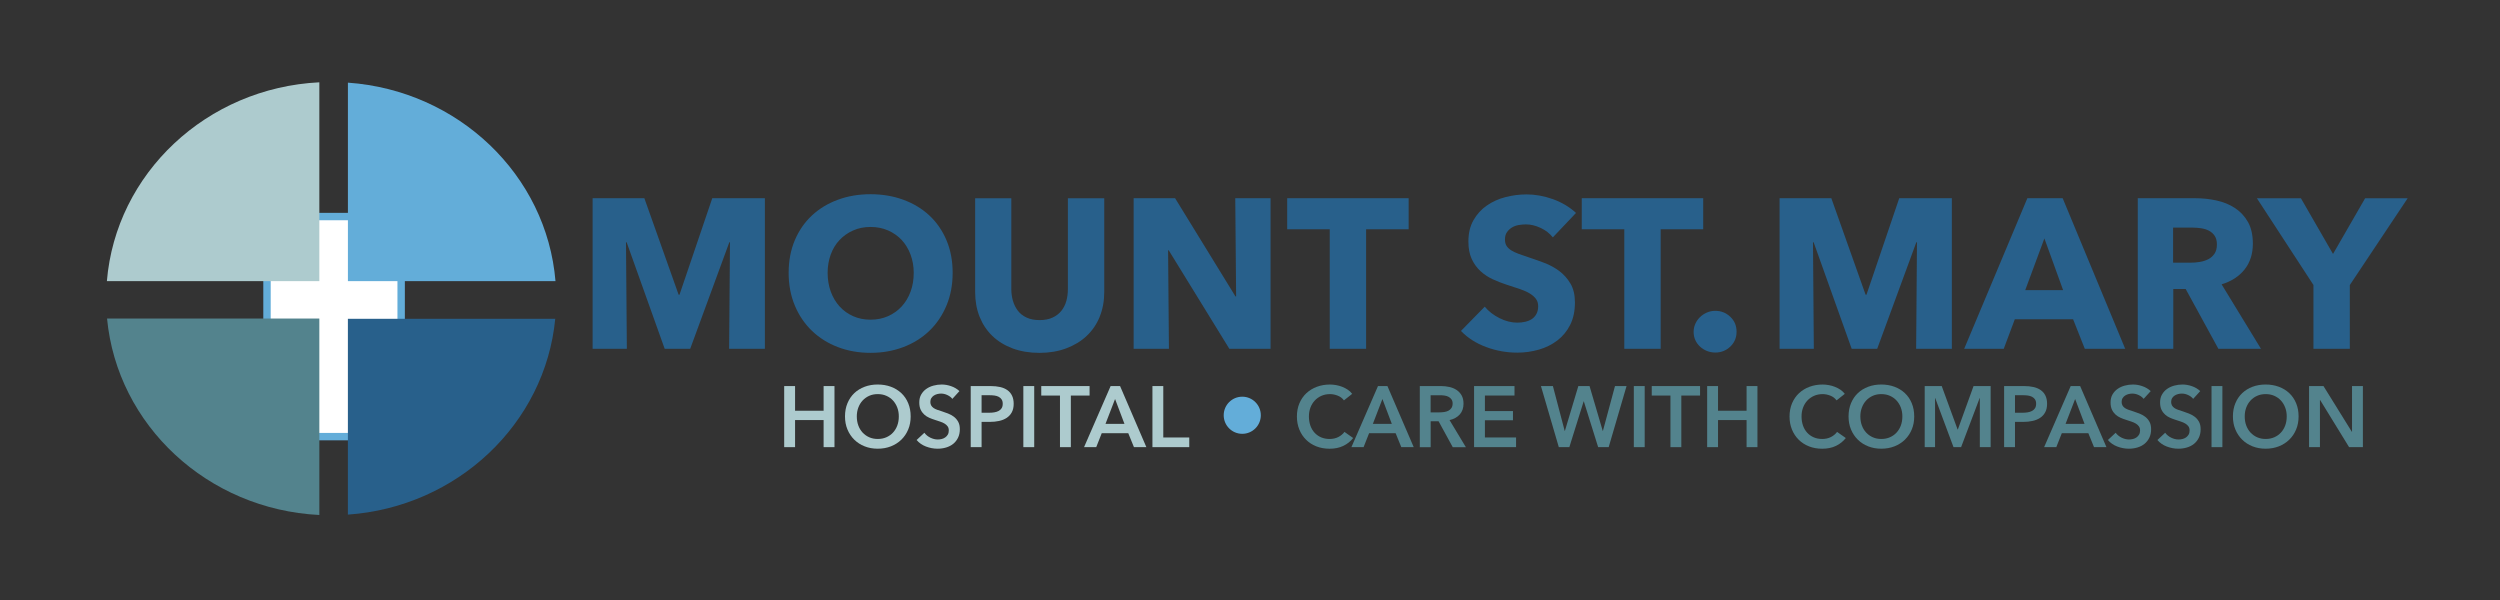 <?xml version="1.0" encoding="UTF-8"?>
<svg xmlns="http://www.w3.org/2000/svg" id="Layer_1" data-name="Layer 1" viewBox="0 0 1014.2 243.59">
  <rect x="0" y="0" width="1014.2" height="243.59" fill="#333333" stroke="none"/>
  <defs>
    <style>
      .cls-1 {
        fill: #fff;
        stroke: #63add9;
        stroke-miterlimit: 10;
        stroke-width: 3px;
      }

      .cls-2 {
        fill: #28608b;
      }

      .cls-2, .cls-3, .cls-4, .cls-5 {
        stroke-width: 0px;
      }

      .cls-3 {
        fill: #63add9;
      }

      .cls-4 {
        fill: #53838d;
      }

      .cls-5 {
        fill: #adcbce;
      }
    </style>
  </defs>
  <g>
    <rect class="cls-1" x="108.32" y="87.85" width="54.42" height="89.28"></rect>
    <path class="cls-2" d="m141.13,129.33v79.44c44.45-3.14,80.03-36.89,84.12-79.44h-84.12Z"></path>
    <path class="cls-5" d="m129.55,114.05V33.39c-45.74,2.28-82.56,36.97-86.19,80.66h86.19Z"></path>
    <path class="cls-4" d="m43.43,129.21c4.09,43.24,40.71,77.44,86.12,79.71v-79.71H43.43Z"></path>
    <path class="cls-3" d="m225.35,114.05c-3.58-43.06-39.39-77.35-84.21-80.52v80.52h84.21Z"></path>
  </g>
  <path class="cls-2" d="m295.79,141.5l.35-43.23h-.26l-15.88,43.23h-10.35l-15.44-43.23h-.26l.35,43.23h-13.89v-61.09h20.99l13.91,39.17h.34l13.3-39.17h21.34v61.09h-14.5Z"></path>
  <path class="cls-2" d="m386.47,110.7c0,4.83-.83,9.25-2.5,13.24-1.67,4-3.98,7.42-6.95,10.27-2.96,2.85-6.49,5.05-10.57,6.6-4.08,1.55-8.51,2.33-13.29,2.33s-9.19-.78-13.24-2.33c-4.06-1.55-7.56-3.75-10.53-6.6-2.96-2.85-5.28-6.27-6.95-10.27-1.67-4-2.5-8.41-2.5-13.24s.83-9.3,2.5-13.24c1.67-3.94,3.98-7.29,6.95-10.05,2.96-2.76,6.47-4.89,10.53-6.38,4.05-1.5,8.47-2.24,13.24-2.24s9.2.75,13.29,2.24c4.08,1.5,7.61,3.62,10.57,6.38,2.96,2.76,5.28,6.11,6.95,10.05,1.67,3.94,2.5,8.36,2.5,13.24Zm-15.79,0c0-2.65-.43-5.12-1.29-7.42-.86-2.3-2.06-4.27-3.58-5.91-1.52-1.64-3.37-2.93-5.52-3.88s-4.53-1.42-7.12-1.42-4.95.47-7.07,1.42c-2.13.95-3.97,2.24-5.52,3.88-1.55,1.64-2.75,3.61-3.58,5.91-.83,2.3-1.25,4.77-1.25,7.42s.43,5.31,1.29,7.64,2.06,4.33,3.58,6c1.52,1.67,3.35,2.98,5.48,3.93,2.13.95,4.49,1.42,7.07,1.42s4.95-.48,7.08-1.42c2.13-.95,3.97-2.26,5.52-3.93,1.55-1.67,2.76-3.67,3.62-6,.86-2.33,1.29-4.87,1.29-7.64Z"></path>
  <path class="cls-2" d="m446.13,128.52c-1.24,3.02-3.01,5.61-5.31,7.77-2.3,2.16-5.08,3.84-8.33,5.05-3.25,1.21-6.86,1.81-10.83,1.81s-7.65-.6-10.87-1.81c-3.22-1.21-5.95-2.89-8.2-5.05-2.24-2.16-3.97-4.75-5.18-7.77-1.21-3.02-1.81-6.37-1.81-10.05v-38.05h14.67v36.84c0,1.67.22,3.25.65,4.75.43,1.5,1.09,2.83,1.98,4.01.89,1.18,2.07,2.11,3.54,2.8,1.47.69,3.23,1.04,5.31,1.04s3.84-.35,5.31-1.04c1.47-.69,2.66-1.62,3.58-2.8.92-1.18,1.58-2.52,1.98-4.01.4-1.49.6-3.08.6-4.75v-36.84h14.75v38.05c0,3.68-.62,7.03-1.86,10.05Z"></path>
  <path class="cls-2" d="m498.72,141.5l-24.59-39.95h-.26l.34,39.95h-14.32v-61.09h16.82l24.5,39.86h.26l-.35-39.86h14.32v61.09h-16.74Z"></path>
  <path class="cls-2" d="m554.2,93.01v48.49h-14.75v-48.49h-17.26v-12.6h49.27v12.6h-17.26Z"></path>
  <path class="cls-2" d="m629.95,96.29c-1.27-1.61-2.92-2.89-4.96-3.84-2.04-.95-4.01-1.42-5.91-1.42-.98,0-1.97.09-2.98.26-1.01.17-1.91.5-2.72.99-.81.49-1.48,1.12-2.03,1.9-.55.78-.82,1.77-.82,2.98,0,1.04.22,1.9.65,2.59.43.69,1.06,1.29,1.9,1.81.83.52,1.83.99,2.98,1.42,1.15.43,2.44.88,3.88,1.34,2.07.69,4.23,1.45,6.47,2.29,2.24.84,4.28,1.94,6.13,3.32,1.84,1.38,3.37,3.09,4.57,5.13,1.21,2.04,1.81,4.59,1.81,7.64,0,3.51-.65,6.54-1.94,9.1-1.29,2.56-3.03,4.67-5.22,6.34-2.19,1.67-4.69,2.9-7.51,3.71-2.82.8-5.72,1.21-8.71,1.21-4.37,0-8.6-.76-12.68-2.29-4.09-1.52-7.48-3.7-10.18-6.52l9.66-9.84c1.5,1.84,3.47,3.38,5.91,4.62,2.44,1.24,4.87,1.86,7.29,1.86,1.09,0,2.16-.11,3.19-.35,1.04-.23,1.94-.6,2.72-1.12s1.39-1.21,1.86-2.07c.46-.86.69-1.9.69-3.11s-.29-2.13-.86-2.93c-.58-.8-1.4-1.54-2.46-2.2-1.07-.66-2.39-1.26-3.97-1.81-1.58-.55-3.38-1.13-5.39-1.77-1.96-.63-3.87-1.38-5.74-2.24-1.87-.86-3.54-1.97-5-3.32-1.47-1.35-2.65-2.99-3.54-4.92-.89-1.93-1.34-4.27-1.34-7.03,0-3.39.69-6.3,2.07-8.71,1.38-2.42,3.19-4.4,5.44-5.95,2.24-1.55,4.77-2.69,7.59-3.41,2.82-.72,5.66-1.08,8.54-1.08,3.45,0,6.97.63,10.57,1.9,3.59,1.27,6.74,3.14,9.45,5.61l-9.4,9.92Z"></path>
  <path class="cls-2" d="m673.7,93.01v48.49h-14.75v-48.49h-17.26v-12.6h49.27v12.6h-17.26Z"></path>
  <path class="cls-2" d="m777.34,141.5l.34-43.23h-.26l-15.88,43.23h-10.35l-15.44-43.23h-.26l.34,43.23h-13.89v-61.09h20.99l13.91,39.17h.34l13.3-39.17h21.34v61.09h-14.5Z"></path>
  <path class="cls-2" d="m845.76,141.5l-4.75-11.99h-23.64l-4.49,11.99h-16.05l25.63-61.09h14.32l25.37,61.09h-16.39Zm-16.39-44.78l-7.77,20.97h15.36l-7.59-20.97Z"></path>
  <path class="cls-2" d="m899.95,141.5l-13.26-24.25h-5.03v24.25h-14.41v-61.09h23.3c2.93,0,5.79.3,8.59.91,2.79.6,5.29,1.62,7.51,3.06,2.21,1.44,3.98,3.34,5.31,5.69,1.32,2.36,1.98,5.29,1.98,8.8,0,4.14-1.12,7.62-3.36,10.44s-5.35,4.83-9.32,6.04l15.96,26.14h-17.26Zm-.6-42.36c0-1.44-.3-2.6-.91-3.49-.61-.89-1.39-1.58-2.34-2.07-.95-.49-2.02-.82-3.21-.99-1.18-.17-2.33-.26-3.42-.26h-7.89v14.24h7.02c1.21,0,2.46-.1,3.73-.3,1.27-.2,2.43-.56,3.47-1.08,1.04-.52,1.89-1.26,2.56-2.24.67-.98,1-2.24,1-3.8Z"></path>
  <path class="cls-2" d="m953.27,115.62v25.88h-14.75v-25.88l-22.95-35.2h17.86l13.03,22.61,13.03-22.61h17.26l-23.47,35.2Z"></path>
  <path class="cls-2" d="m704.49,134.57c0,2.41-.85,4.43-2.54,6.04-1.7,1.61-3.73,2.41-6.08,2.41-1.21,0-2.34-.22-3.41-.65-1.07-.43-2-1.02-2.8-1.77-.81-.75-1.44-1.62-1.9-2.63-.46-1.01-.69-2.11-.69-3.32s.23-2.24.69-3.28c.46-1.04,1.09-1.94,1.9-2.72.8-.78,1.74-1.39,2.8-1.86,1.06-.46,2.2-.69,3.41-.69,2.36,0,4.39.81,6.08,2.42,1.7,1.61,2.54,3.62,2.54,6.04Z"></path>
  <g>
    <path class="cls-5" d="m318.13,156.62h4.41v10.01h11.58v-10.01h4.41v24.78h-4.41v-10.99h-11.58v10.99h-4.41v-24.78Z"></path>
    <path class="cls-5" d="m342.8,168.94c0-1.98.33-3.77,1-5.37.67-1.6,1.59-2.96,2.77-4.08,1.18-1.12,2.58-1.98,4.2-2.59,1.62-.61,3.39-.91,5.3-.91s3.72.3,5.36.91c1.63.61,3.04,1.47,4.23,2.59,1.19,1.12,2.12,2.48,2.78,4.08.67,1.6,1,3.39,1,5.37s-.33,3.7-1,5.3-1.59,2.97-2.78,4.13c-1.19,1.16-2.6,2.05-4.23,2.7-1.63.64-3.42.96-5.36.96s-3.68-.32-5.3-.96c-1.62-.64-3.02-1.54-4.2-2.7-1.18-1.16-2.1-2.53-2.77-4.13s-1-3.37-1-5.3Zm4.79,0c0,1.33.2,2.55.61,3.66.41,1.11.99,2.07,1.75,2.89.76.82,1.66,1.45,2.7,1.91,1.04.46,2.19.68,3.45.68s2.42-.23,3.46-.68c1.05-.46,1.95-1.09,2.71-1.91.76-.82,1.34-1.78,1.75-2.89.41-1.11.61-2.33.61-3.66s-.2-2.47-.61-3.57c-.41-1.1-.99-2.05-1.73-2.87-.75-.82-1.65-1.46-2.7-1.92-1.05-.47-2.22-.7-3.5-.7s-2.44.23-3.48.7c-1.04.47-1.93,1.11-2.68,1.92-.75.82-1.32,1.77-1.73,2.87-.41,1.1-.61,2.29-.61,3.57Z"></path>
    <path class="cls-5" d="m386.34,161.8c-.47-.61-1.13-1.11-1.98-1.52-.85-.41-1.71-.61-2.57-.61-.51,0-1.03.06-1.54.19-.51.13-.98.33-1.4.6s-.76.62-1.03,1.05c-.27.43-.4.95-.4,1.56,0,.56.12,1.04.35,1.43.23.4.55.74.96,1.02.41.28.9.52,1.49.73.58.21,1.22.42,1.92.63.79.26,1.62.55,2.47.88.85.33,1.63.76,2.34,1.29.71.54,1.29,1.21,1.75,2.03.46.82.68,1.83.68,3.04,0,1.33-.25,2.49-.74,3.48-.49.99-1.14,1.81-1.96,2.47s-1.77,1.14-2.87,1.47c-1.1.33-2.25.49-3.46.49-1.61,0-3.18-.3-4.72-.89s-2.8-1.48-3.78-2.64l3.15-2.94c.61.84,1.42,1.5,2.43,2,1.02.49,2.01.73,2.99.73.51,0,1.04-.06,1.58-.19.54-.13,1.02-.34,1.45-.65.43-.3.78-.68,1.05-1.14s.4-1.02.4-1.7-.15-1.2-.46-1.63c-.3-.43-.71-.8-1.22-1.12-.51-.32-1.12-.59-1.82-.82-.7-.23-1.43-.48-2.21-.73-.75-.23-1.49-.51-2.24-.84-.75-.33-1.42-.76-2.01-1.3-.59-.54-1.08-1.2-1.45-1.98-.37-.78-.56-1.76-.56-2.92,0-1.26.26-2.34.79-3.25.53-.91,1.21-1.66,2.07-2.26s1.82-1.04,2.91-1.33c1.08-.29,2.19-.44,3.31-.44,1.26,0,2.54.22,3.83.67,1.29.44,2.42,1.11,3.38,2l-2.87,3.15Z"></path>
    <path class="cls-5" d="m393.8,156.62h8.08c1.42,0,2.71.13,3.85.39,1.14.26,2.12.68,2.94,1.26.82.58,1.45,1.33,1.89,2.24.44.91.67,2.01.67,3.29,0,1.38-.26,2.53-.77,3.47-.51.93-1.21,1.69-2.08,2.26-.88.57-1.9.99-3.06,1.24-1.17.26-2.4.38-3.71.38h-3.4v10.25h-4.41v-24.78Zm7.49,10.82c.72,0,1.41-.05,2.07-.16.65-.11,1.24-.29,1.75-.56.51-.27.92-.64,1.22-1.1.3-.47.46-1.07.46-1.82s-.15-1.31-.46-1.77c-.3-.46-.71-.81-1.21-1.07-.5-.26-1.07-.42-1.71-.51-.64-.08-1.3-.12-1.98-.12h-3.22v7.11h3.08Z"></path>
    <path class="cls-5" d="m415.15,156.62h4.41v24.78h-4.41v-24.78Z"></path>
    <path class="cls-5" d="m430.02,160.47h-7.6v-3.85h19.6v3.85h-7.6v20.93h-4.41v-20.93Z"></path>
    <path class="cls-5" d="m450.57,156.62h3.82l10.67,24.78h-5.04l-2.31-5.67h-10.75l-2.24,5.67h-4.94l10.78-24.78Zm5.6,15.33l-3.81-10.08-3.88,10.08h7.7Z"></path>
    <path class="cls-5" d="m467.51,156.62h4.41v20.86h10.54v3.92h-14.94v-24.78Z"></path>
  </g>
  <g>
    <path class="cls-4" d="m545.21,162.43c-.65-.89-1.5-1.53-2.56-1.94-1.05-.41-2.08-.61-3.08-.61-1.28,0-2.45.23-3.5.7-1.05.47-1.96,1.11-2.71,1.92-.76.82-1.34,1.77-1.75,2.87-.41,1.1-.61,2.29-.61,3.57,0,1.35.2,2.59.59,3.71.4,1.12.96,2.08,1.7,2.89.74.8,1.62,1.43,2.64,1.87,1.03.44,2.18.67,3.46.67s2.51-.26,3.54-.79c1.03-.53,1.86-1.22,2.49-2.08l3.54,2.49c-1.1,1.38-2.44,2.44-4.03,3.2s-3.44,1.14-5.57,1.14c-1.94,0-3.72-.32-5.34-.96-1.62-.64-3.02-1.54-4.18-2.7-1.17-1.16-2.08-2.53-2.73-4.13s-.98-3.37-.98-5.3.34-3.77,1.03-5.37c.69-1.6,1.63-2.96,2.83-4.08s2.62-1.98,4.25-2.59c1.63-.61,3.41-.91,5.32-.91.79,0,1.62.08,2.48.23.86.15,1.69.38,2.49.7.79.31,1.54.71,2.24,1.17.7.47,1.29,1.03,1.78,1.68l-3.36,2.66Z"></path>
    <path class="cls-4" d="m559.03,156.62h3.82l10.67,24.78h-5.04l-2.31-5.67h-10.75l-2.24,5.67h-4.94l10.78-24.78Zm5.6,15.33l-3.81-10.08-3.88,10.08h7.7Z"></path>
    <path class="cls-4" d="m575.97,156.62h8.61c1.17,0,2.3.12,3.4.37,1.1.24,2.07.65,2.92,1.21.85.56,1.53,1.29,2.05,2.21.51.91.77,2.02.77,3.33,0,1.8-.51,3.26-1.52,4.39-1.01,1.13-2.4,1.9-4.15,2.29l6.62,10.99h-5.32l-5.74-10.5h-3.22v10.5h-4.41v-24.78Zm8.01,10.67c.63,0,1.26-.05,1.89-.14.63-.09,1.2-.27,1.7-.52s.92-.62,1.24-1.1c.33-.48.49-1.09.49-1.84,0-.68-.15-1.23-.46-1.66-.3-.43-.69-.78-1.16-1.03-.47-.26-1-.43-1.59-.52-.59-.09-1.17-.14-1.73-.14h-3.99v6.96h3.61Z"></path>
    <path class="cls-4" d="m597.99,156.62h16.41v3.85h-12v6.3h11.38v3.71h-11.38v7h12.64v3.92h-17.04v-24.78Z"></path>
    <path class="cls-4" d="m625.15,156.62h4.83l4.79,18.2h.07l5.46-18.2h4.55l5.35,18.2h.07l4.9-18.2h4.69l-7.25,24.78h-4.27l-5.81-18.58h-.07l-5.81,18.58h-4.27l-7.25-24.78Z"></path>
    <path class="cls-4" d="m662.81,156.62h4.41v24.78h-4.41v-24.78Z"></path>
    <path class="cls-4" d="m677.68,160.47h-7.6v-3.85h19.6v3.85h-7.6v20.93h-4.41v-20.93Z"></path>
    <path class="cls-4" d="m692.56,156.62h4.41v10.01h11.58v-10.01h4.41v24.78h-4.41v-10.99h-11.58v10.99h-4.41v-24.78Z"></path>
    <path class="cls-4" d="m745.06,162.43c-.65-.89-1.5-1.53-2.56-1.94-1.05-.41-2.08-.61-3.08-.61-1.28,0-2.45.23-3.5.7-1.05.47-1.96,1.11-2.71,1.92-.76.82-1.34,1.77-1.75,2.87-.41,1.1-.61,2.29-.61,3.57,0,1.35.2,2.59.59,3.71.4,1.12.96,2.08,1.7,2.89.74.8,1.62,1.43,2.64,1.87,1.03.44,2.18.67,3.46.67s2.51-.26,3.54-.79c1.03-.53,1.86-1.22,2.49-2.08l3.54,2.49c-1.1,1.38-2.44,2.44-4.03,3.2s-3.44,1.14-5.57,1.14c-1.94,0-3.72-.32-5.34-.96-1.62-.64-3.02-1.54-4.18-2.7-1.17-1.16-2.08-2.53-2.73-4.13s-.98-3.37-.98-5.3.34-3.77,1.03-5.37c.69-1.6,1.63-2.96,2.83-4.08s2.62-1.98,4.25-2.59c1.63-.61,3.41-.91,5.32-.91.79,0,1.62.08,2.48.23.86.15,1.69.38,2.49.7.79.31,1.54.71,2.24,1.17.7.47,1.29,1.03,1.78,1.68l-3.36,2.66Z"></path>
    <path class="cls-4" d="m749.92,168.94c0-1.98.33-3.77,1-5.37.67-1.6,1.59-2.96,2.77-4.08,1.18-1.12,2.58-1.98,4.2-2.59,1.62-.61,3.39-.91,5.3-.91s3.72.3,5.36.91c1.63.61,3.04,1.47,4.23,2.59,1.19,1.12,2.12,2.48,2.78,4.08.67,1.6,1,3.39,1,5.37s-.33,3.7-1,5.3-1.59,2.97-2.78,4.13c-1.19,1.16-2.6,2.05-4.23,2.7-1.63.64-3.42.96-5.36.96s-3.68-.32-5.3-.96c-1.62-.64-3.02-1.54-4.2-2.7-1.18-1.16-2.1-2.53-2.77-4.13s-1-3.37-1-5.3Zm4.79,0c0,1.33.2,2.55.61,3.66.41,1.11.99,2.07,1.75,2.89.76.82,1.66,1.45,2.7,1.91,1.04.46,2.19.68,3.45.68s2.42-.23,3.46-.68c1.05-.46,1.95-1.09,2.71-1.91.76-.82,1.34-1.78,1.75-2.89.41-1.11.61-2.33.61-3.66s-.2-2.47-.61-3.57c-.41-1.1-.99-2.05-1.73-2.87-.75-.82-1.65-1.46-2.7-1.92-1.05-.47-2.22-.7-3.5-.7s-2.44.23-3.48.7c-1.04.47-1.93,1.11-2.68,1.92-.75.82-1.32,1.77-1.73,2.87-.41,1.1-.61,2.29-.61,3.57Z"></path>
    <path class="cls-4" d="m780.83,156.62h6.89l6.44,17.61h.1l6.37-17.61h6.93v24.78h-4.38v-19.92h-.07l-7.53,19.92h-3.08l-7.42-19.92h-.07v19.92h-4.2v-24.78Z"></path>
    <path class="cls-4" d="m813.03,156.62h8.08c1.42,0,2.71.13,3.85.39,1.14.26,2.12.68,2.94,1.26.82.58,1.45,1.33,1.89,2.24.44.91.67,2.01.67,3.29,0,1.38-.26,2.53-.77,3.47-.51.93-1.21,1.69-2.08,2.26-.88.57-1.9.99-3.06,1.24-1.17.26-2.4.38-3.71.38h-3.4v10.25h-4.41v-24.78Zm7.49,10.82c.72,0,1.41-.05,2.07-.16.65-.11,1.24-.29,1.75-.56.51-.27.92-.64,1.22-1.1.3-.47.46-1.07.46-1.82s-.15-1.31-.46-1.77c-.3-.46-.71-.81-1.21-1.07-.5-.26-1.07-.42-1.71-.51-.64-.08-1.3-.12-1.98-.12h-3.22v7.11h3.08Z"></path>
    <path class="cls-4" d="m840.05,156.62h3.82l10.67,24.78h-5.04l-2.31-5.67h-10.75l-2.24,5.67h-4.94l10.78-24.78Zm5.6,15.33l-3.81-10.08-3.88,10.08h7.7Z"></path>
    <path class="cls-4" d="m869.62,161.8c-.47-.61-1.13-1.11-1.98-1.52-.85-.41-1.71-.61-2.57-.61-.51,0-1.03.06-1.54.19-.51.13-.98.33-1.4.6s-.76.62-1.03,1.05c-.27.43-.4.95-.4,1.56,0,.56.12,1.04.35,1.43.23.4.55.74.96,1.02.41.28.9.52,1.49.73.58.21,1.22.42,1.92.63.79.26,1.62.55,2.47.88.85.33,1.63.76,2.34,1.29.71.54,1.29,1.21,1.75,2.03.46.82.68,1.83.68,3.04,0,1.33-.25,2.49-.74,3.48-.49.99-1.14,1.81-1.96,2.47s-1.77,1.14-2.87,1.47c-1.1.33-2.25.49-3.46.49-1.61,0-3.18-.3-4.72-.89s-2.8-1.48-3.78-2.64l3.15-2.94c.61.84,1.42,1.5,2.43,2,1.02.49,2.01.73,2.99.73.51,0,1.04-.06,1.58-.19.54-.13,1.02-.34,1.45-.65.43-.3.78-.68,1.05-1.14s.4-1.02.4-1.7-.15-1.2-.46-1.63c-.3-.43-.71-.8-1.22-1.12-.51-.32-1.12-.59-1.82-.82-.7-.23-1.43-.48-2.21-.73-.75-.23-1.49-.51-2.24-.84-.75-.33-1.42-.76-2.01-1.3-.59-.54-1.08-1.2-1.45-1.98-.37-.78-.56-1.76-.56-2.92,0-1.26.26-2.34.79-3.25.53-.91,1.21-1.66,2.07-2.26s1.82-1.04,2.91-1.33c1.08-.29,2.19-.44,3.31-.44,1.26,0,2.54.22,3.83.67,1.29.44,2.42,1.11,3.38,2l-2.87,3.15Z"></path>
    <path class="cls-4" d="m889.71,161.8c-.47-.61-1.13-1.11-1.98-1.52-.85-.41-1.71-.61-2.57-.61-.51,0-1.03.06-1.54.19-.51.13-.98.33-1.4.6s-.76.62-1.03,1.05c-.27.43-.4.95-.4,1.56,0,.56.12,1.04.35,1.43.23.4.55.74.96,1.02.41.28.9.52,1.49.73.58.21,1.22.42,1.92.63.79.26,1.62.55,2.47.88.85.33,1.63.76,2.34,1.29.71.54,1.29,1.21,1.75,2.03.46.82.68,1.83.68,3.04,0,1.33-.25,2.49-.74,3.48-.49.99-1.14,1.81-1.96,2.47s-1.77,1.14-2.87,1.47c-1.1.33-2.25.49-3.46.49-1.61,0-3.18-.3-4.72-.89s-2.8-1.48-3.78-2.64l3.15-2.94c.61.84,1.42,1.5,2.43,2,1.02.49,2.01.73,2.99.73.51,0,1.04-.06,1.58-.19.54-.13,1.02-.34,1.45-.65.43-.3.78-.68,1.05-1.14s.4-1.02.4-1.7-.15-1.2-.46-1.63c-.3-.43-.71-.8-1.22-1.12-.51-.32-1.12-.59-1.82-.82-.7-.23-1.43-.48-2.21-.73-.75-.23-1.49-.51-2.24-.84-.75-.33-1.42-.76-2.01-1.3-.59-.54-1.08-1.2-1.45-1.98-.37-.78-.56-1.76-.56-2.92,0-1.26.26-2.34.79-3.25.53-.91,1.21-1.66,2.07-2.26s1.82-1.04,2.91-1.33c1.08-.29,2.19-.44,3.31-.44,1.26,0,2.54.22,3.83.67,1.29.44,2.42,1.11,3.38,2l-2.87,3.15Z"></path>
    <path class="cls-4" d="m897.17,156.62h4.41v24.78h-4.41v-24.78Z"></path>
    <path class="cls-4" d="m905.85,168.94c0-1.98.33-3.77,1-5.37.67-1.6,1.59-2.96,2.77-4.08,1.18-1.12,2.58-1.98,4.2-2.59,1.62-.61,3.39-.91,5.3-.91s3.72.3,5.36.91c1.63.61,3.04,1.47,4.23,2.59,1.19,1.12,2.12,2.48,2.78,4.08.67,1.6,1,3.39,1,5.37s-.33,3.7-1,5.3-1.59,2.97-2.78,4.13c-1.19,1.16-2.6,2.05-4.23,2.7-1.63.64-3.42.96-5.36.96s-3.68-.32-5.3-.96c-1.62-.64-3.02-1.54-4.2-2.7-1.18-1.16-2.1-2.53-2.77-4.13s-1-3.37-1-5.3Zm4.79,0c0,1.33.2,2.55.61,3.66.41,1.11.99,2.07,1.75,2.89.76.82,1.66,1.45,2.7,1.91,1.04.46,2.19.68,3.45.68s2.42-.23,3.46-.68c1.05-.46,1.95-1.09,2.71-1.91.76-.82,1.34-1.78,1.75-2.89.41-1.11.61-2.33.61-3.66s-.2-2.47-.61-3.57c-.41-1.1-.99-2.05-1.73-2.87-.75-.82-1.65-1.46-2.7-1.92-1.05-.47-2.22-.7-3.5-.7s-2.44.23-3.48.7c-1.04.47-1.93,1.11-2.68,1.92-.75.82-1.32,1.77-1.73,2.87-.41,1.1-.61,2.29-.61,3.57Z"></path>
    <path class="cls-4" d="m936.75,156.62h5.84l11.51,18.55h.07v-18.55h4.41v24.78h-5.6l-11.76-19.14h-.07v19.14h-4.41v-24.78Z"></path>
  </g>
  <circle class="cls-3" cx="503.96" cy="168.46" r="7.53"></circle>
</svg>

